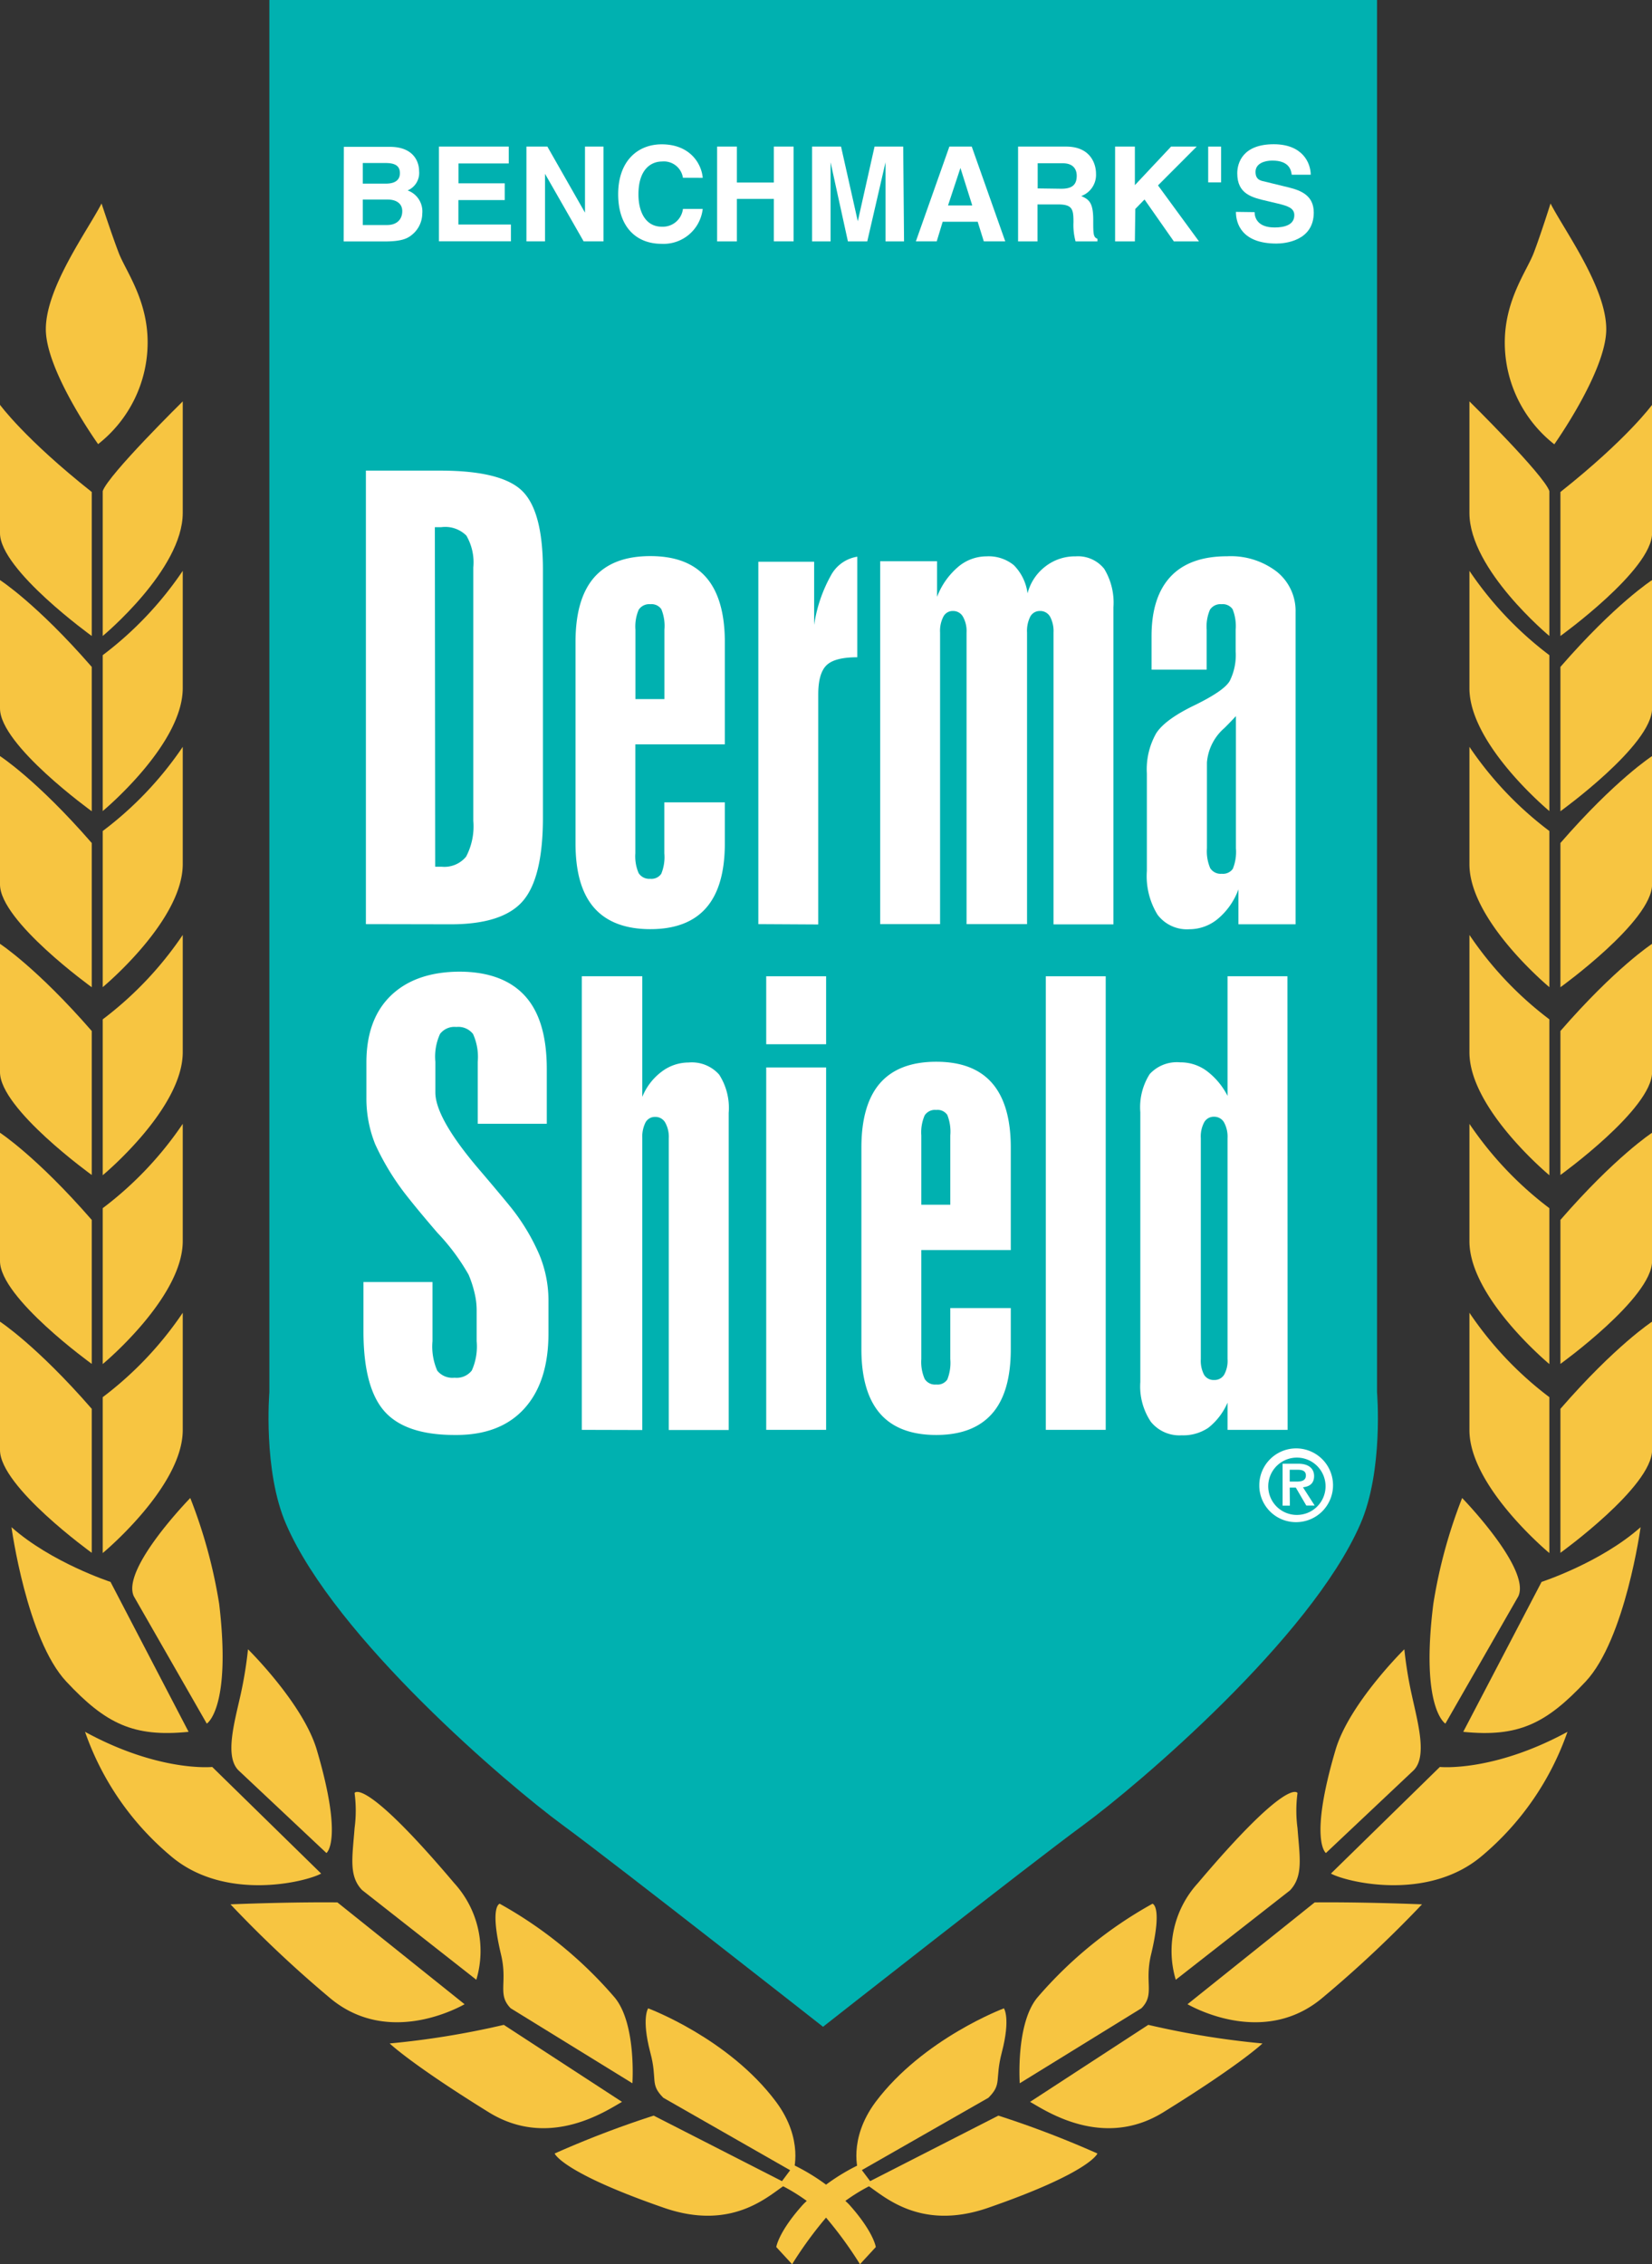 <svg id="Derma_Shield_Logo" data-name="Derma Shield Logo" xmlns="http://www.w3.org/2000/svg" viewBox="0 0 197.17 270.14"><rect x="0" y="0" width="197.17" height="270.14" fill="#333333" stroke="none"/><title>logo_no_outline</title><g id="Derma_Shield_Logo-2" data-name="Derma Shield Logo"><path d="M210.49,308v15.32c0,4.38,10.95,12.26,10.95,12.26V318.36C214.87,310.81,210.49,308,210.49,308Z" transform="translate(-210.49 -238.79)" fill="#f7c541"/><path d="M232.3,306.9v14c0,6.75-9.55,14.66-9.55,14.66v-18.6A42.19,42.19,0,0,0,232.3,306.9Z" transform="translate(-210.49 -238.79)" fill="#f7c541"/><path d="M210.49,287.09v15.32c0,4.38,10.95,12.26,10.95,12.26V297.49C213.42,291.14,210.49,287.09,210.49,287.09Z" transform="translate(-210.49 -238.79)" fill="#f7c541"/><path d="M232.3,286.68V300c0,6.76-9.55,14.67-9.55,14.67V297.38C223.43,295.41,232.3,286.68,232.3,286.68Z" transform="translate(-210.49 -238.79)" fill="#f7c541"/><path d="M210.49,329v15.32c0,4.38,10.95,12.26,10.95,12.26V339.37C214.87,331.82,210.49,329,210.49,329Z" transform="translate(-210.49 -238.79)" fill="#f7c541"/><path d="M232.3,327.9v14c0,6.76-9.55,14.67-9.55,14.67V337.94A42,42,0,0,0,232.3,327.9Z" transform="translate(-210.49 -238.79)" fill="#f7c541"/><path d="M210.49,351.4v15.32c0,4.38,10.95,12.26,10.95,12.26V361.8C214.87,354.25,210.49,351.4,210.49,351.4Z" transform="translate(-210.49 -238.79)" fill="#f7c541"/><path d="M232.3,350.34v14c0,6.76-9.55,14.67-9.55,14.67v-18.6A42.19,42.19,0,0,0,232.3,350.34Z" transform="translate(-210.49 -238.79)" fill="#f7c541"/><path d="M210.49,373.94v15.32c0,4.38,10.95,12.26,10.95,12.26V384.34C214.87,376.79,210.49,373.94,210.49,373.94Z" transform="translate(-210.49 -238.79)" fill="#f7c541"/><path d="M232.3,372.88v14c0,6.75-9.55,14.66-9.55,14.66v-18.6A42.19,42.19,0,0,0,232.3,372.88Z" transform="translate(-210.49 -238.79)" fill="#f7c541"/><path d="M210.49,396.48V411.8c0,4.38,10.95,12.26,10.95,12.26V406.88C214.87,399.33,210.49,396.48,210.49,396.48Z" transform="translate(-210.49 -238.79)" fill="#f7c541"/><path d="M232.3,395.42v14c0,6.76-9.55,14.67-9.55,14.67v-18.6A42.19,42.19,0,0,0,232.3,395.42Z" transform="translate(-210.49 -238.79)" fill="#f7c541"/><path d="M223.68,427.53,233,445.42c-6.56.66-9.88-.95-14.6-6S211.86,421,211.86,421C216.62,425.23,223.68,427.53,223.68,427.53Z" transform="translate(-210.49 -238.79)" fill="#f7c541"/><path d="M233.2,417.52a60.56,60.56,0,0,1,3.45,12.64c1.47,12.47-1.48,14.28-1.48,14.28l-8.7-15.18C224.91,426,233.2,417.52,233.2,417.52Z" transform="translate(-210.49 -238.79)" fill="#f7c541"/><path d="M235.82,449.61l13,12.72c-1.81,1-11.56,3.41-18-2.14a33.85,33.85,0,0,1-10.18-14.77C229.51,450.26,235.82,449.61,235.82,449.61Z" transform="translate(-210.49 -238.79)" fill="#f7c541"/><path d="M250.76,465.77l15.18,12.15c-1.8,1-9.67,4.72-16.16-.82A140.83,140.83,0,0,1,238,466C246,465.69,250.76,465.77,250.76,465.77Z" transform="translate(-210.49 -238.79)" fill="#f7c541"/><path d="M270.62,480.38l14.11,9.19c-1.8,1-8.66,5.73-15.92,1.23-9.27-5.74-11.81-8.2-11.81-8.2A101.3,101.3,0,0,0,270.62,480.38Z" transform="translate(-210.49 -238.79)" fill="#f7c541"/><path d="M288.51,491.21l15.92,8.13c-1.81,1-6.15,5.82-14.69,2.87-12.24-4.24-13.05-6.48-13.05-6.48A118.16,118.16,0,0,1,288.51,491.21Z" transform="translate(-210.49 -238.79)" fill="#f7c541"/><path d="M239.19,441.07a48.69,48.69,0,0,0,.9-5.5s6.58,6.47,8.21,12c3.2,10.84,1.15,12.31,1.15,12.31L238.94,450C237.32,448.35,238.43,444.45,239.19,441.07Z" transform="translate(-210.49 -238.79)" fill="#f7c541"/><path d="M252.81,456.91a15.82,15.82,0,0,0,0-4.19s1-2.13,11.9,10.76A12,12,0,0,1,267.34,475L253.71,464.3C252.09,462.63,252.55,460.36,252.81,456.91Z" transform="translate(-210.49 -238.79)" fill="#f7c541"/><path d="M270.29,472c-1.39-5.83-.16-6.07-.16-6.07a50.12,50.12,0,0,1,13.7,11.16c2.63,3.12,2.14,10.26,2.14,10.26l-14.53-8.95C269.81,476.74,271.1,475.38,270.29,472Z" transform="translate(-210.49 -238.79)" fill="#f7c541"/><path d="M288.1,483.66c-1.07-4.1-.25-5.25-.25-5.25s9.61,3.57,15.27,11.16c3.36,4.52,2.05,8.37,2.05,8.37l-15.51-8.86C288,487.41,289,487,288.1,483.66Z" transform="translate(-210.49 -238.79)" fill="#f7c541"/><path d="M305.25,497.12l-1.72,2.3a22.2,22.2,0,0,1,5.25,3.61,46.86,46.86,0,0,1,4.35,5.91l1.89-2.05s-.25-1.81-3.2-5.09A24.68,24.68,0,0,0,305.25,497.12Z" transform="translate(-210.49 -238.79)" fill="#f7c541"/><path d="M222.61,263.07c-1.64,3.2-6.65,10-6.65,15s6.24,13.71,6.24,13.71a15.42,15.42,0,0,0,5.91-12.15c0-5.09-2.63-8.53-3.45-10.67S222.61,263.07,222.61,263.07Z" transform="translate(-210.49 -238.79)" fill="#f7c541"/><path d="M407.67,308v15.32c0,4.38-10.94,12.26-10.94,12.26V318.36C403.29,310.81,407.67,308,407.67,308Z" transform="translate(-210.49 -238.79)" fill="#f7c541"/><path d="M385.87,306.9v14c0,6.75,9.54,14.66,9.54,14.66v-18.6A42,42,0,0,1,385.87,306.9Z" transform="translate(-210.49 -238.79)" fill="#f7c541"/><path d="M407.67,287.09v15.32c0,4.38-10.94,12.26-10.94,12.26V297.49C404.74,291.14,407.67,287.09,407.67,287.09Z" transform="translate(-210.49 -238.79)" fill="#f7c541"/><path d="M385.87,286.68V300c0,6.76,9.54,14.67,9.54,14.67V297.38C394.73,295.41,385.87,286.68,385.87,286.68Z" transform="translate(-210.49 -238.79)" fill="#f7c541"/><path d="M407.67,329v15.32c0,4.38-10.94,12.26-10.94,12.26V339.37C403.29,331.82,407.67,329,407.67,329Z" transform="translate(-210.49 -238.79)" fill="#f7c541"/><path d="M385.87,327.9v14c0,6.76,9.54,14.67,9.54,14.67V337.94A41.84,41.84,0,0,1,385.87,327.9Z" transform="translate(-210.49 -238.79)" fill="#f7c541"/><path d="M407.67,351.4v15.32c0,4.38-10.94,12.26-10.94,12.26V361.8C403.29,354.25,407.67,351.4,407.67,351.4Z" transform="translate(-210.49 -238.79)" fill="#f7c541"/><path d="M385.87,350.34v14c0,6.76,9.54,14.67,9.54,14.67v-18.6A42,42,0,0,1,385.87,350.34Z" transform="translate(-210.49 -238.79)" fill="#f7c541"/><path d="M407.67,373.94v15.32c0,4.38-10.94,12.26-10.94,12.26V384.34C403.29,376.79,407.67,373.94,407.67,373.94Z" transform="translate(-210.49 -238.79)" fill="#f7c541"/><path d="M385.87,372.88v14c0,6.75,9.54,14.66,9.54,14.66v-18.6A42,42,0,0,1,385.87,372.88Z" transform="translate(-210.49 -238.79)" fill="#f7c541"/><path d="M407.67,396.48V411.8c0,4.38-10.94,12.26-10.94,12.26V406.88C403.29,399.33,407.67,396.48,407.67,396.48Z" transform="translate(-210.49 -238.79)" fill="#f7c541"/><path d="M385.87,395.42v14c0,6.76,9.54,14.67,9.54,14.67v-18.6A42,42,0,0,1,385.87,395.42Z" transform="translate(-210.49 -238.79)" fill="#f7c541"/><path d="M394.48,427.53l-9.35,17.89c6.56.66,9.88-.95,14.61-6S406.3,421,406.3,421C401.54,425.23,394.48,427.53,394.48,427.53Z" transform="translate(-210.49 -238.79)" fill="#f7c541"/><path d="M385,417.52a60.15,60.15,0,0,0-3.44,12.64C380,442.63,383,444.44,383,444.44l8.7-15.18C393.25,426,385,417.52,385,417.52Z" transform="translate(-210.49 -238.79)" fill="#f7c541"/><path d="M382.34,449.61l-13,12.72c1.81,1,11.56,3.41,18.06-2.14a33.88,33.88,0,0,0,10.17-14.77C388.66,450.26,382.34,449.61,382.34,449.61Z" transform="translate(-210.49 -238.79)" fill="#f7c541"/><path d="M367.4,465.77l-15.18,12.15c1.81,1,9.67,4.72,16.17-.82A140.83,140.83,0,0,0,380.21,466C372.16,465.69,367.4,465.77,367.4,465.77Z" transform="translate(-210.49 -238.79)" fill="#f7c541"/><path d="M347.54,480.38l-14.11,9.19c1.8,1,8.66,5.73,15.92,1.23,9.27-5.74,11.82-8.2,11.82-8.2A101.31,101.31,0,0,1,347.54,480.38Z" transform="translate(-210.49 -238.79)" fill="#f7c541"/><path d="M329.65,491.21l-15.92,8.13c1.81,1,6.16,5.82,14.69,2.87,12.24-4.24,13.05-6.48,13.05-6.48A118.16,118.16,0,0,0,329.65,491.21Z" transform="translate(-210.49 -238.79)" fill="#f7c541"/><path d="M379,441.07a48.69,48.69,0,0,1-.9-5.5s-6.58,6.47-8.21,12c-3.2,10.84-1.15,12.31-1.15,12.31L379.22,450C380.84,448.35,379.74,444.45,379,441.07Z" transform="translate(-210.49 -238.79)" fill="#f7c541"/><path d="M365.35,456.91a15.82,15.82,0,0,1,0-4.19s-1-2.13-11.9,10.76A12,12,0,0,0,350.82,475l13.63-10.66C366.07,462.63,365.61,460.36,365.35,456.91Z" transform="translate(-210.49 -238.79)" fill="#f7c541"/><path d="M347.87,472c1.4-5.83.17-6.07.17-6.07a50.08,50.08,0,0,0-13.71,11.16c-2.63,3.12-2.13,10.26-2.13,10.26l14.52-8.95C348.35,476.74,347.06,475.38,347.87,472Z" transform="translate(-210.49 -238.79)" fill="#f7c541"/><path d="M330.06,483.66c1.07-4.1.25-5.25.25-5.25S320.7,482,315,489.57c-3.36,4.52-2.05,8.37-2.05,8.37l15.51-8.86C330.13,487.41,329.19,487,330.06,483.66Z" transform="translate(-210.49 -238.79)" fill="#f7c541"/><path d="M312.91,497.12l1.73,2.3a22.17,22.17,0,0,0-5.26,3.61,46.86,46.86,0,0,0-4.35,5.91l-1.89-2.05s.25-1.81,3.21-5.09A24.53,24.53,0,0,1,312.91,497.12Z" transform="translate(-210.49 -238.79)" fill="#f7c541"/><path d="M395.55,263.07c1.64,3.2,6.65,10,6.65,15S396,291.8,396,291.8a15.42,15.42,0,0,1-5.91-12.15c0-5.09,2.63-8.53,3.45-10.67S395.55,263.07,395.55,263.07Z" transform="translate(-210.49 -238.79)" fill="#f7c541"/><path d="M374.84,238.79v166.1s.8,9.39-2,15.76c-5.91,13.57-26.48,31.07-33.05,35.89s-31.07,24.07-31.07,24.07-24.51-19.25-31.08-24.07-27.13-22.32-33-35.89c-2.78-6.37-2-15.76-2-15.76V238.79Z" transform="translate(-210.49 -238.79)" fill="#00b1b0"/><path d="M253.79,262.6h3c.86,0,1.71.38,1.71,1.38s-.66,1.66-1.81,1.66h-2.9Zm-2.28,5h4.8c2.32,0,2.93-.4,3.58-1a3.31,3.31,0,0,0,1-2.34,2.66,2.66,0,0,0-1.75-2.75,2.26,2.26,0,0,0,1.37-2.31c0-1.16-.71-2.89-3.48-2.89h-5.5Zm2.28-9.36h2.71c1.06,0,1.72.28,1.72,1.21s-.74,1.25-1.67,1.25h-2.76Z" transform="translate(-210.49 -238.79)" fill="#fff"/><path d="M271.21,258.29h-6v2.37h5.52v2H265.2v2.92h6.27v2h-8.59V256.28h8.33Z" transform="translate(-210.49 -238.79)" fill="#fff"/><path d="M280.31,256.28h2.21v11.31h-2.37l-4.61-8.06h0v8.06h-2.22V256.28h2.5l4.49,7.88h0Z" transform="translate(-210.49 -238.79)" fill="#fff"/><path d="M292,260a2.3,2.3,0,0,0-2.51-1.94c-1.13,0-2.8.75-2.8,3.93,0,2,.8,3.85,2.8,3.85a2.42,2.42,0,0,0,2.51-2.12h2.36a4.7,4.7,0,0,1-4.92,4.16c-3,0-5.17-2-5.17-5.92s2.29-5.95,5.2-5.95c3.39,0,4.76,2.33,4.89,4Z" transform="translate(-210.49 -238.79)" fill="#fff"/><path d="M298.44,262.52v5.07h-2.36V256.28h2.36v4.29h4.41v-4.29h2.36v11.31h-2.36v-5.07Z" transform="translate(-210.49 -238.79)" fill="#fff"/><path d="M318.39,267.59h-2.21v-9.44h0L314,267.59h-2.31l-2.07-9.44h0v9.44h-2.21V256.28h3.46l2,8.91h0l2-8.91h3.42Z" transform="translate(-210.49 -238.79)" fill="#fff"/><path d="M325.12,258.83h0l1.41,4.47h-2.89ZM323,265.25h4.18l.73,2.34h2.56l-4-11.31H323.8l-4,11.31h2.49Z" transform="translate(-210.49 -238.79)" fill="#fff"/><path d="M334.34,261.27v-3h3c1.39,0,1.66.89,1.66,1.49,0,1.12-.6,1.55-1.84,1.55ZM332,267.59h2.32v-4.41h2.44c1.75,0,1.85.59,1.85,2.13a7.49,7.49,0,0,0,.25,2.28h2.61v-.31c-.5-.19-.5-.59-.5-2.24,0-2.1-.51-2.45-1.43-2.86a2.69,2.69,0,0,0,1.76-2.7c0-1-.55-3.2-3.57-3.2H332Z" transform="translate(-210.49 -238.79)" fill="#fff"/><path d="M345.94,267.59h-2.36V256.28h2.36v4.6l4.32-4.6h3.06l-4.62,4.63,4.89,6.68h-3l-3.5-5-1.1,1.13Z" transform="translate(-210.49 -238.79)" fill="#fff"/><path d="M354.69,256.28h1.54v4.27h-1.54Z" transform="translate(-210.49 -238.79)" fill="#fff"/><path d="M360.23,264.1c0,.63.32,1.83,2.38,1.83,1.12,0,2.36-.27,2.36-1.47,0-.87-.85-1.11-2-1.39l-1.22-.29c-1.83-.42-3.59-.83-3.59-3.31,0-1.26.67-3.47,4.35-3.47,3.48,0,4.41,2.26,4.42,3.64h-2.27c-.07-.5-.25-1.69-2.32-1.69-.9,0-2,.33-2,1.35s.72,1.06,1.2,1.18l2.75.67c1.54.38,3,1,3,3,0,3.4-3.47,3.7-4.45,3.7-4.13,0-4.84-2.38-4.84-3.78Z" transform="translate(-210.49 -238.79)" fill="#fff"/><path d="M254.16,349.05V294.94H263q7.35,0,9.82,2.43t2.47,9.42v29.53q0,7.23-2.42,10c-1.61,1.84-4.48,2.75-8.58,2.75Zm8.27-6.85h.76a3.36,3.36,0,0,0,2.93-1.2,7.76,7.76,0,0,0,.86-4.28V306.49a6.34,6.34,0,0,0-.83-3.8,3.58,3.58,0,0,0-3-1h-.76Z" transform="translate(-210.49 -238.79)" fill="#fff"/><path d="M297,327.6H286.32v13a5.06,5.06,0,0,0,.39,2.36,1.49,1.49,0,0,0,1.39.68,1.42,1.42,0,0,0,1.31-.59,5.23,5.23,0,0,0,.37-2.45v-6.08H297v4.9q0,5.13-2.22,7.68c-1.48,1.7-3.71,2.55-6.67,2.55s-5.22-.85-6.71-2.55-2.22-4.26-2.22-7.68V315.38q0-5.14,2.22-7.69c1.49-1.7,3.72-2.55,6.71-2.55s5.19.85,6.67,2.55S297,312,297,315.38Zm-7.21-5.4v-8.28a5.25,5.25,0,0,0-.37-2.45,1.42,1.42,0,0,0-1.31-.59,1.5,1.5,0,0,0-1.39.66,5.08,5.08,0,0,0-.39,2.38v8.28Z" transform="translate(-210.49 -238.79)" fill="#fff"/><path d="M301,349.05V305.81h6.66v7.54a17.3,17.3,0,0,1,2-5.9,4.35,4.35,0,0,1,3.15-2.24v12c-1.78,0-3,.31-3.66.94s-1,1.79-1,3.48v27.46Z" transform="translate(-210.49 -238.79)" fill="#fff"/><path d="M315.54,305.75h6.79V310a8.82,8.82,0,0,1,2.5-3.56,5.23,5.23,0,0,1,3.4-1.27,4.75,4.75,0,0,1,3.26,1.05,5.82,5.82,0,0,1,1.64,3.37,5.88,5.88,0,0,1,2.11-3.2,5.74,5.74,0,0,1,3.63-1.22,4,4,0,0,1,3.41,1.49,7.76,7.76,0,0,1,1.1,4.59v37.83h-7.15V314.26a3.68,3.68,0,0,0-.41-1.89,1.34,1.34,0,0,0-1.2-.68,1.28,1.28,0,0,0-1.16.66,3.81,3.81,0,0,0-.39,1.91v34.79h-7.22V314.26a3.48,3.48,0,0,0-.43-1.89,1.33,1.33,0,0,0-1.18-.68,1.25,1.25,0,0,0-1.15.66,3.7,3.7,0,0,0-.4,1.91v34.79h-7.15Z" transform="translate(-210.49 -238.79)" fill="#fff"/><path d="M347.93,318.69v-4q0-4.69,2.29-7.12c1.52-1.61,3.77-2.41,6.73-2.41a9,9,0,0,1,5.93,1.84,6,6,0,0,1,2.24,4.85v37.22H358.3V344.9a8.26,8.26,0,0,1-2.47,3.53,5.32,5.32,0,0,1-3.39,1.23,4.39,4.39,0,0,1-3.8-1.74,8.81,8.81,0,0,1-1.27-5.22V331.08a8.71,8.71,0,0,1,1.12-4.81c.74-1.14,2.34-2.28,4.77-3.43,2.2-1.1,3.53-2,4-2.8a6.9,6.9,0,0,0,.71-3.52v-2.6a5.39,5.39,0,0,0-.37-2.45,1.43,1.43,0,0,0-1.32-.59,1.48,1.48,0,0,0-1.38.66,5.08,5.08,0,0,0-.39,2.38v4.77ZM358,324.23c-.33.36-.78.83-1.36,1.41a6.08,6.08,0,0,0-2.1,4.13V340a5.11,5.11,0,0,0,.39,2.37,1.47,1.47,0,0,0,1.38.67,1.43,1.43,0,0,0,1.32-.59A5.36,5.36,0,0,0,358,340Z" transform="translate(-210.49 -238.79)" fill="#fff"/><path d="M275.75,366.35v6.52h-8.24v-7.4a6.69,6.69,0,0,0-.56-3.31,2.23,2.23,0,0,0-2-.84,2.15,2.15,0,0,0-1.94.83,6.52,6.52,0,0,0-.56,3.32v3.65q0,3.15,5.47,9.49,2.32,2.72,3.59,4.29a24.73,24.73,0,0,1,3.36,5.61,14.22,14.22,0,0,1,1.08,5.37v4q0,5.82-2.91,9T264.74,410q-5.87,0-8.37-2.83t-2.5-9.54v-5.88h8.24v7.06a7.15,7.15,0,0,0,.57,3.52,2.33,2.33,0,0,0,2.06.84,2.3,2.3,0,0,0,2.06-.86,7,7,0,0,0,.58-3.5v-3.75a8.74,8.74,0,0,0-.25-2,13.16,13.16,0,0,0-.71-2.18,25.46,25.46,0,0,0-3.72-5q-2.2-2.56-3.43-4.12a30.36,30.36,0,0,1-4-6.45,14.64,14.64,0,0,1-1.05-5.54v-4.19q0-5.18,2.92-8t8.15-2.86c3.51,0,6.14,1,7.87,2.91S275.75,362.43,275.75,366.35Z" transform="translate(-210.49 -238.79)" fill="#fff"/><path d="M279.93,409.39V355.27h7.22v14.39a7.07,7.07,0,0,1,2.3-3,5.34,5.34,0,0,1,3.23-1.1,4.36,4.36,0,0,1,3.64,1.44,7.34,7.34,0,0,1,1.14,4.57v37.84h-7.15v-34.8a3.48,3.48,0,0,0-.43-1.89,1.34,1.34,0,0,0-1.19-.67,1.27,1.27,0,0,0-1.15.65,3.81,3.81,0,0,0-.39,1.91v34.8Z" transform="translate(-210.49 -238.79)" fill="#fff"/><path d="M301.94,363.38v-8.11h7.15v8.11Zm0,2.77h7.15v43.24h-7.15Z" transform="translate(-210.49 -238.79)" fill="#fff"/><path d="M331.13,387.94H320.45v13a5.09,5.09,0,0,0,.4,2.37,1.45,1.45,0,0,0,1.38.67,1.41,1.41,0,0,0,1.32-.59,5.4,5.4,0,0,0,.36-2.45v-6.08h7.22v4.9c0,3.42-.74,6-2.23,7.69s-3.7,2.55-6.67,2.55-5.22-.85-6.7-2.55-2.23-4.27-2.23-7.69V375.71c0-3.42.75-6,2.23-7.69s3.72-2.55,6.7-2.55,5.19.85,6.67,2.55,2.23,4.27,2.23,7.69Zm-7.22-5.41v-8.27a5.4,5.4,0,0,0-.36-2.45,1.41,1.41,0,0,0-1.32-.59,1.46,1.46,0,0,0-1.38.65,5.1,5.1,0,0,0-.4,2.39v8.27Z" transform="translate(-210.49 -238.79)" fill="#fff"/><path d="M335.31,355.27h7.15v54.12h-7.15Z" transform="translate(-210.49 -238.79)" fill="#fff"/><path d="M364.17,409.39H357v-3.25a7.67,7.67,0,0,1-2.29,3,5.34,5.34,0,0,1-3.18.9,4.38,4.38,0,0,1-3.68-1.61,7.58,7.58,0,0,1-1.26-4.75V371.49a7.38,7.38,0,0,1,1.12-4.55,4.4,4.4,0,0,1,3.63-1.4,5.27,5.27,0,0,1,3.14,1,8.61,8.61,0,0,1,2.52,3V355.27h7.15ZM357,374.59a3.58,3.58,0,0,0-.42-1.89,1.35,1.35,0,0,0-1.19-.67,1.3,1.3,0,0,0-1.17.65,3.59,3.59,0,0,0-.41,1.91v26.35a3.61,3.61,0,0,0,.39,1.88,1.33,1.33,0,0,0,1.19.62,1.35,1.35,0,0,0,1.2-.62,3.41,3.41,0,0,0,.41-1.88Z" transform="translate(-210.49 -238.79)" fill="#fff"/><path d="M361.86,416a3.42,3.42,0,1,1,3.42,3.54A3.41,3.41,0,0,1,361.86,416Zm3.42,4.4a4.4,4.4,0,1,0-4.49-4.4A4.37,4.37,0,0,0,365.28,420.4Zm-.86-4.12h.73l1.25,2.14h1L366,416.24c.77-.08,1.33-.44,1.33-1.34s-.66-1.47-1.88-1.47h-1.88v5h.87Zm0-.72v-1.41h.93c.49,0,1,.09,1,.68s-.48.73-1.06.73Z" transform="translate(-210.49 -238.79)" fill="#fff"/></g></svg>